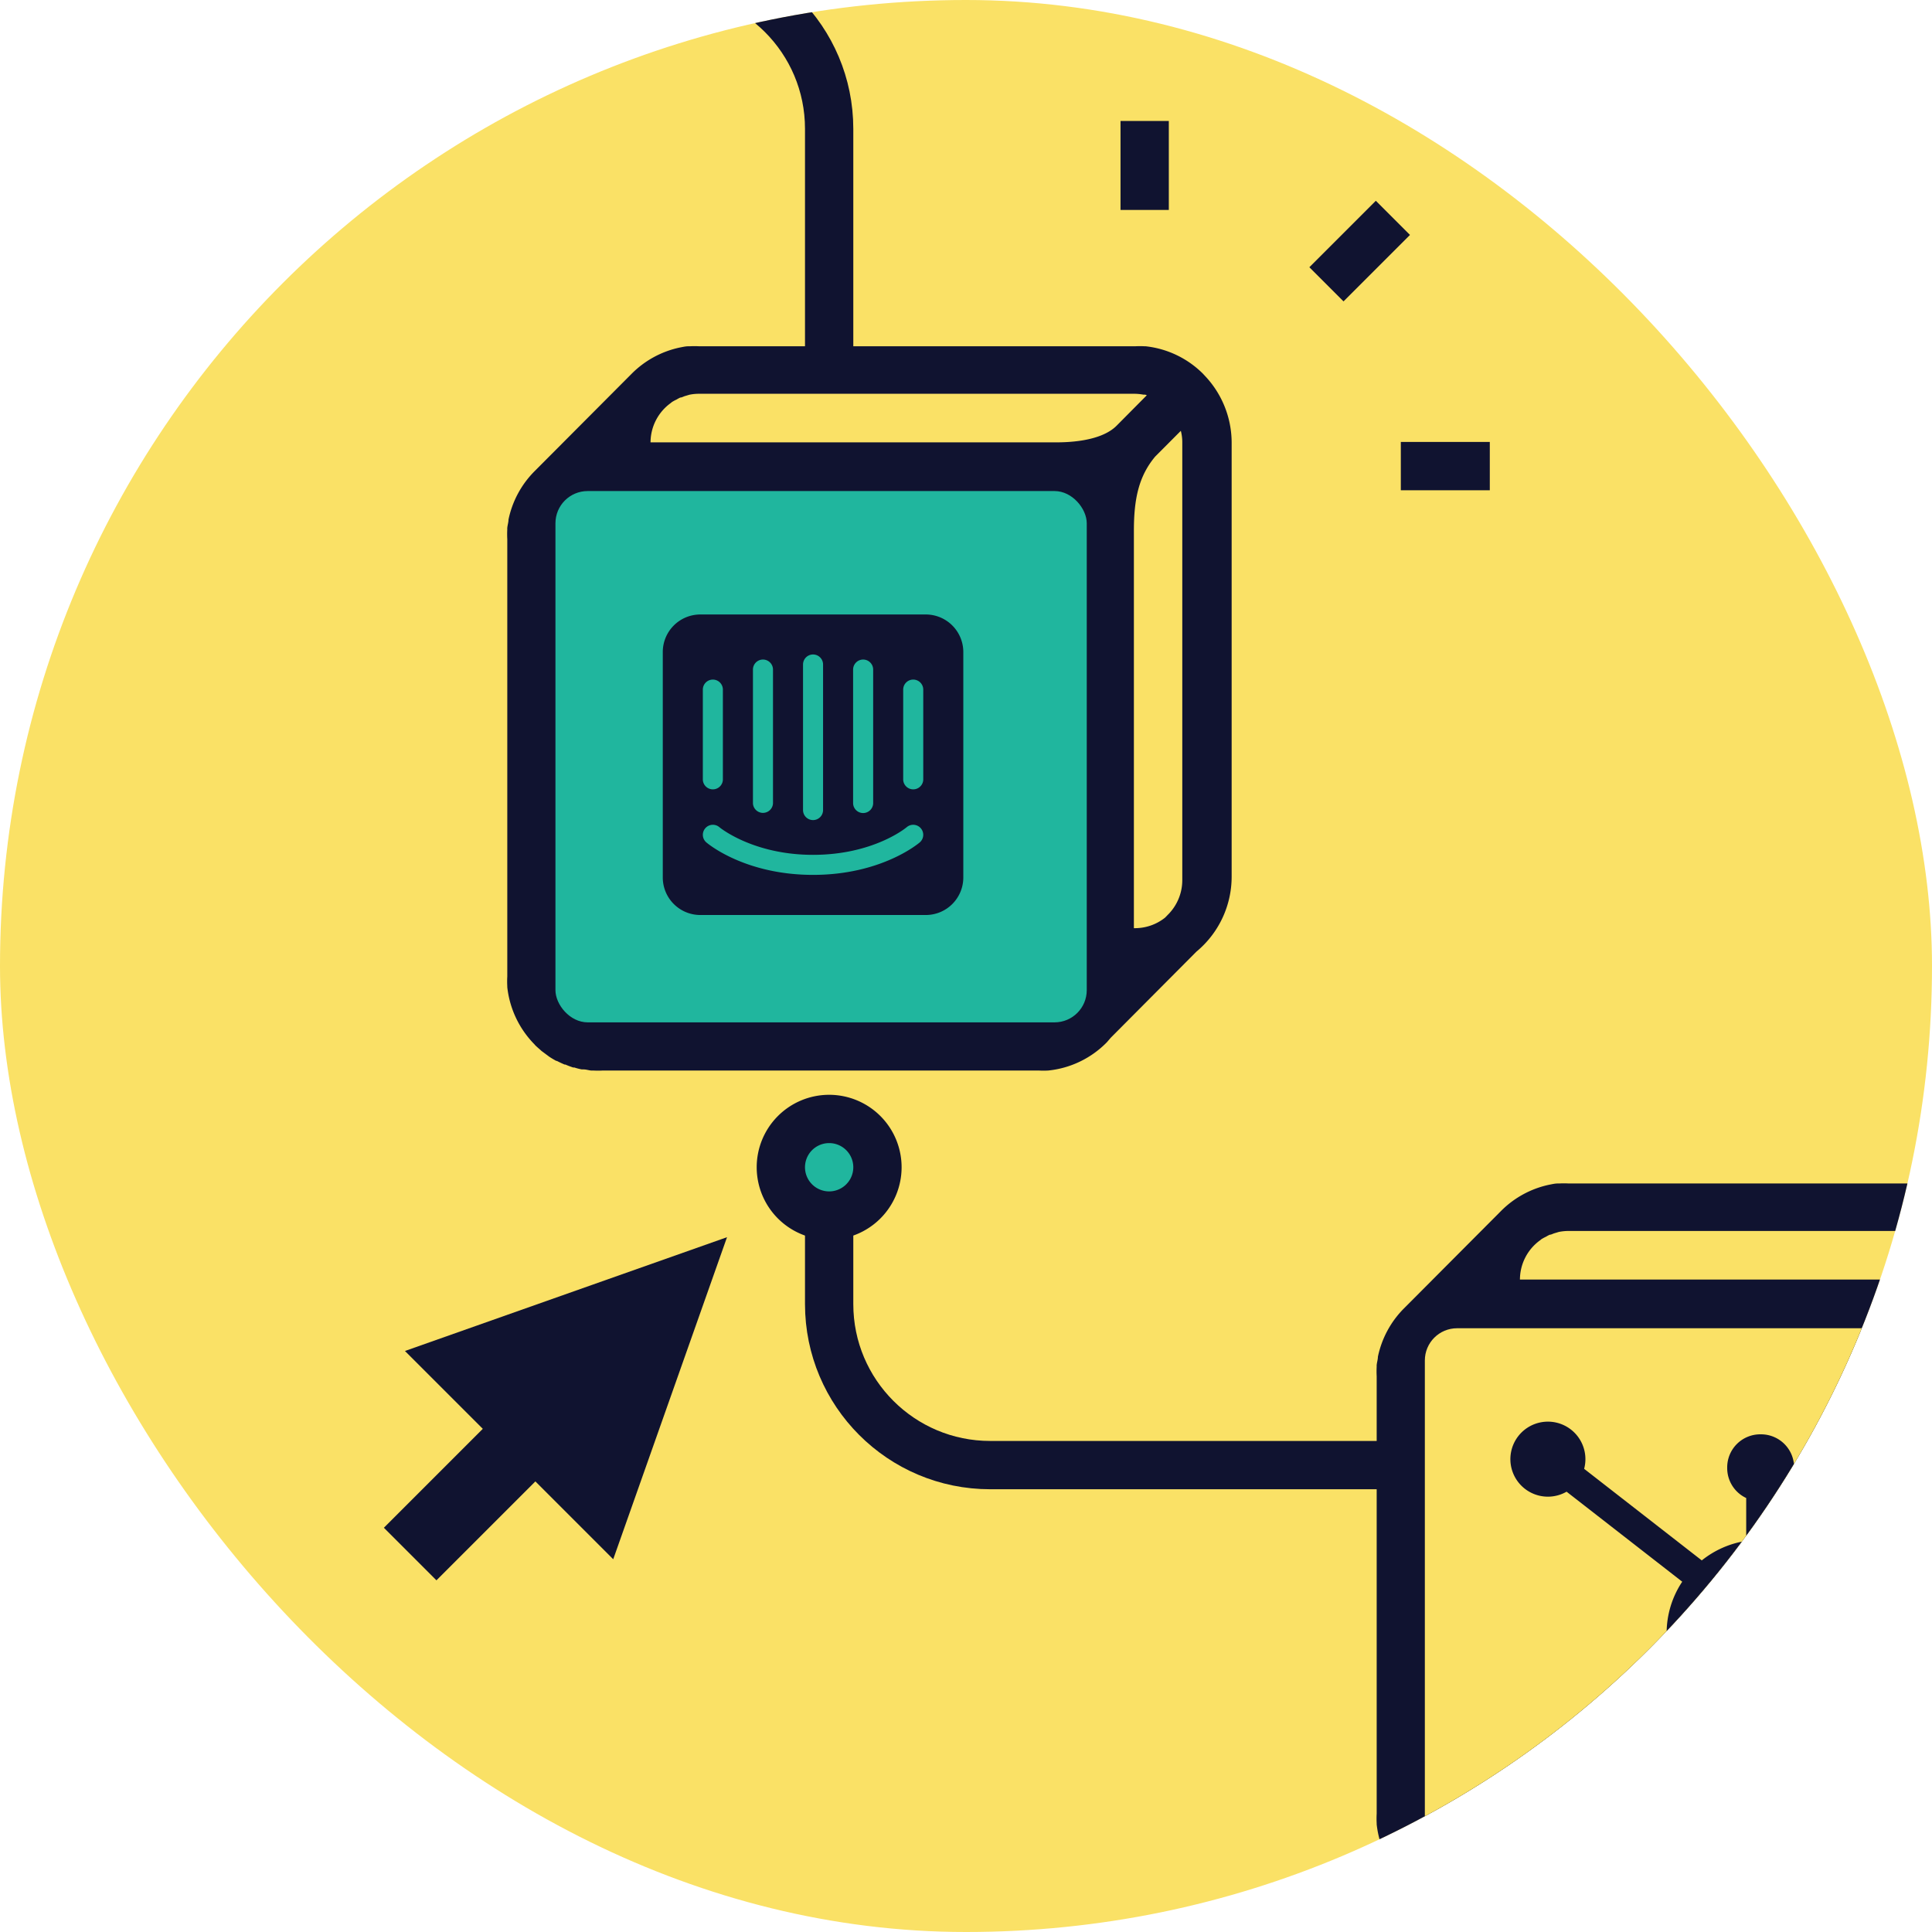 <svg xmlns="http://www.w3.org/2000/svg" width="240" height="240" fill="none"><g clip-path="url(#a)"><rect width="240" height="240" fill="#FAE166" rx="120"/><path stroke="#101330" stroke-linecap="square" stroke-width="6" d="M103 45V16c0-11.046-8.954-20-20-20H10m93 148v18c0 11.046 8.954 20 20 20h73"/><path fill="#101330" d="m257.558 150.562-.075-.09a11.896 11.896 0 0 0-7.154-3.455h-.12a10.759 10.759 0 0 0-1.218 0h-54.107a10.741 10.741 0 0 0-1.217 0h-.18c-.346 0-.692.09-1.022.151a11.916 11.916 0 0 0-6.012 3.274l-12.024 12.07a11.945 11.945 0 0 0-3.262 6.035c0 .332-.12.679-.15 1.026a.783.783 0 0 0 0 .181c-.022.407-.022.815 0 1.222v54.314a10.83 10.83 0 0 0 0 1.222v.121a11.993 11.993 0 0 0 3.382 7.106l.075.091c.195.196.406.377.616.558l.181.166.811.603.12.091c.286.196.602.377.902.543h.075c.316.166.647.317.962.453h.105c.301.136.632.256.947.362h.151c.304.101.616.182.931.241h.226c.3 0 .616.106.917.136h.27c.406.023.812.023 1.218 0h54.107c.405.023.812.023 1.217 0a11.872 11.872 0 0 0 7.274-3.515l.481-.559 10.642-10.696a12.098 12.098 0 0 0 4.373-9.294v-53.968a12.093 12.093 0 0 0-3.442-8.389zm-8.627 68.739h-.075v-49.366c0-3.953.601-6.775 2.645-9.219l3.187-3.198c.126.492.187 1 .18 1.508v54.315a6.049 6.049 0 0 1-1.608 4.104l-.526.543a6 6 0 0 1-3.803 1.313zm0-66.385c.368.005.735.04 1.097.106h.226l.21.075-3.727 3.757c-2.044 2.097-6.508 2.097-7.665 2.097h-50.26a6.035 6.035 0 0 1 2.495-4.873l.166-.136c.188-.118.384-.223.586-.317.145-.089.296-.17.451-.241.18 0 .375-.121.571-.181l.556-.166c.391-.079.789-.12 1.187-.121h54.107z"/><rect width="66" height="66" x="177" y="165" fill="#FAE166" rx="4"/><g clip-path="url(#b)"><path fill="#101330" d="M220.506 191.402v-5.312a4.099 4.099 0 0 0 2.365-3.693v-.125a4.108 4.108 0 0 0-4.093-4.095h-.125a4.105 4.105 0 0 0-4.094 4.093v.126a4.104 4.104 0 0 0 2.337 3.682l.024.012v5.323a11.622 11.622 0 0 0-5.542 2.446l.023-.019-14.613-11.377a4.66 4.66 0 1 0-2.161 2.828l-.023.011 14.368 11.183a11.53 11.53 0 0 0-1.937 6.433c0 2.507.793 4.831 2.141 6.733l-.025-.038-4.371 4.374a3.654 3.654 0 0 0-1.083-.177h-.004a3.794 3.794 0 1 0 3.795 3.795 3.708 3.708 0 0 0-.186-1.111l.009.026 4.325-4.325a11.657 11.657 0 0 0 14.683-.434 11.654 11.654 0 0 0 4.038-9.402 11.667 11.667 0 0 0-4.931-8.967 11.657 11.657 0 0 0-4.864-1.98l-.067-.01h.011zm-1.799 17.506a5.984 5.984 0 1 1 6.001-5.987v.004a5.983 5.983 0 0 1-5.986 5.987l-.015-.004z"/></g><path fill="#101330" d="m149.558 46.563-.075-.091a11.9 11.9 0 0 0-7.154-3.455h-.12a10.998 10.998 0 0 0-1.218 0H86.884a10.987 10.987 0 0 0-1.217 0h-.18c-.346 0-.692.09-1.022.15a11.92 11.92 0 0 0-6.012 3.275l-12.024 12.07a11.948 11.948 0 0 0-3.262 6.035c0 .332-.12.679-.15 1.026a.761.761 0 0 0 0 .18 11.34 11.34 0 0 0 0 1.223v54.314a10.83 10.83 0 0 0 0 1.222v.121a11.996 11.996 0 0 0 3.382 7.106l.075.091c.195.196.406.377.616.558l.18.166.812.603.12.091c.286.196.602.377.902.543h.075c.316.166.647.317.962.453h.105c.301.136.632.256.947.362h.15c.305.101.617.182.932.241h.226c.3 0 .616.106.917.136h.27c.406.023.812.023 1.218 0h54.107c.405.023.812.023 1.217 0a11.872 11.872 0 0 0 7.274-3.515l.481-.559 10.642-10.696a12.098 12.098 0 0 0 4.373-9.294V54.951a12.091 12.091 0 0 0-3.442-8.389zm-8.627 68.738h-.075V65.935c0-3.953.601-6.775 2.645-9.219l3.187-3.198c.126.492.187 1 .18 1.508v54.315a6.049 6.049 0 0 1-1.608 4.104l-.526.543a6 6 0 0 1-3.803 1.313zm0-66.385c.368.005.735.04 1.097.106h.226l.21.075-3.727 3.757c-2.044 2.097-6.508 2.097-7.665 2.097h-50.26c.004-.952.231-1.89.665-2.737a6.03 6.03 0 0 1 1.83-2.136l.166-.136c.188-.118.384-.223.586-.317.145-.09.296-.17.45-.241.181 0 .376-.12.572-.181l.556-.166c.39-.08.788-.12 1.187-.12h54.107z"/><rect width="66" height="66" x="69" y="61" fill="#20B69E" rx="4"/><path fill="#101330" d="M115 76.333H87A4.666 4.666 0 0 0 82.333 81v28A4.665 4.665 0 0 0 87 113.666h28a4.663 4.663 0 0 0 4.666-4.666V81A4.665 4.665 0 0 0 115 76.333zm-9.024 6.843c0-.684.56-1.245 1.247-1.245.685 0 1.245.56 1.245 1.245v16.626a1.247 1.247 0 0 1-2.492 0V83.176zm-6.22-.63a1.244 1.244 0 0 1 2.488 0v18.047a1.245 1.245 0 1 1-2.489 0V82.546zm-6.223.63c0-.684.558-1.245 1.243-1.245.689 0 1.248.56 1.248 1.245v16.626a1.247 1.247 0 0 1-2.49 0V83.176zm-6.224 2.49a1.245 1.245 0 0 1 2.49 0V96.86a1.246 1.246 0 0 1-2.49 0V85.666zm26.944 18.981c-.191.164-4.8 4.034-13.253 4.034-8.452 0-13.062-3.867-13.255-4.034a1.242 1.242 0 0 1-.134-1.754 1.244 1.244 0 0 1 1.75-.14c.073.063 4.19 3.439 11.637 3.439 7.541 0 11.598-3.401 11.634-3.433a1.241 1.241 0 0 1 1.755.134 1.24 1.24 0 0 1-.134 1.754zm.437-7.788a1.247 1.247 0 0 1-2.492 0V85.666a1.245 1.245 0 0 1 2.492 0V96.86zm-24.377 56.829-14.136 40.007-9.67-9.67-12.29 12.288-6.53-6.53 12.288-12.29-9.67-9.669 40.008-14.136z"/><path fill="#101330" fill-rule="evenodd" d="m170.911 24.941-8.256 8.256 4.242 4.242 8.256-8.255-4.242-4.243zM185.069 60.9h-11.054v-6h11.054v6zm-45.874-45.875V26.08h6V15.025h-6z" clip-rule="evenodd"/><circle cx="103" cy="145" r="4.5" fill="#20B69E"/><path fill="#101330" fill-rule="evenodd" d="M103 148a3 3 0 1 0 0-6 3 3 0 0 0 0 6zm0 6a9 9 0 0 0 9-9 9 9 0 0 0-9-9 9 9 0 0 0-9 9 9 9 0 0 0 9 9z" clip-rule="evenodd"/></g><defs><clipPath id="a"><rect width="240" height="240" fill="#fff" rx="120"/></clipPath><clipPath id="b"><path fill="#fff" d="M186.6 176.6h44.8v44.8h-44.8z"/></clipPath></defs></svg>